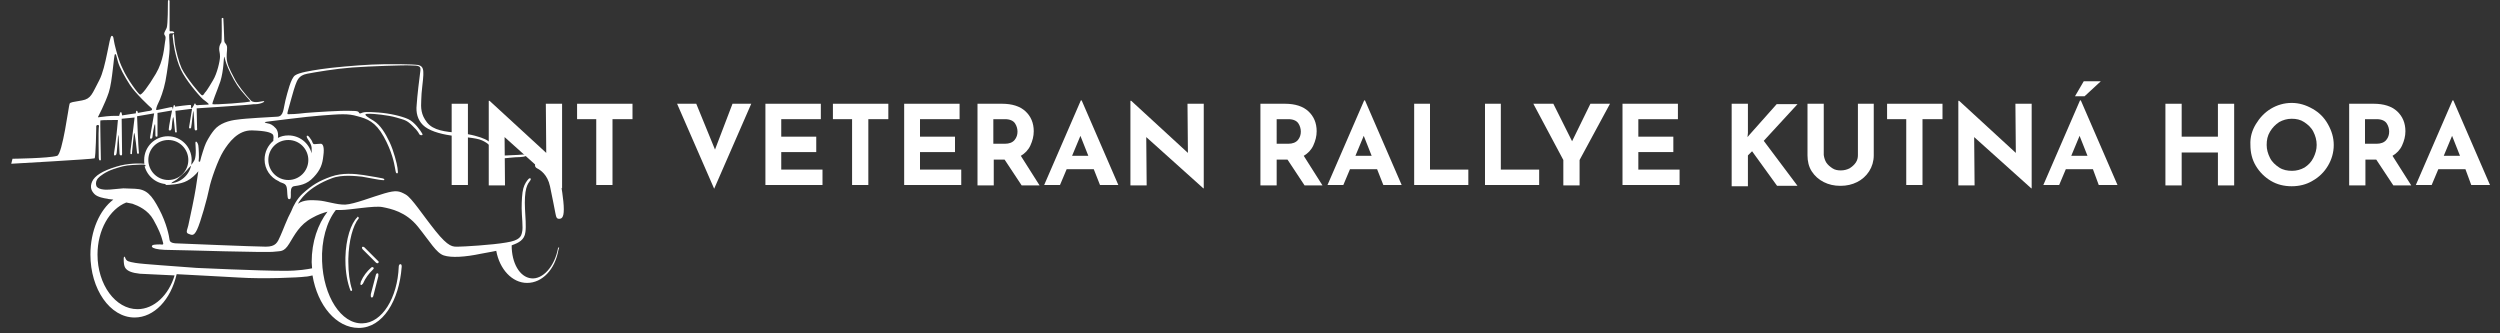 <?xml version="1.0" encoding="utf-8"?>
<!-- Generator: Adobe Illustrator 27.5.0, SVG Export Plug-In . SVG Version: 6.00 Build 0)  -->
<svg version="1.0" xmlns="http://www.w3.org/2000/svg" xmlns:xlink="http://www.w3.org/1999/xlink" x="0px" y="0px"
	 viewBox="0 0 600 80" style="enable-background:new 0 0 600 80;" xml:space="preserve">
<rect x="0" y="0" width="600" height="80" fill="#333333" stroke="none"/>
<style type="text/css">
	.hidden{display:none;}
	.st0{fill:#1D1D1B;}
	.st1{fill:#FFFFFF;}
	.st2{fill:#FFFFFF;stroke:#1D1D1B;stroke-width:0.486;stroke-miterlimit:10;}
	.st3{fill-rule:evenodd;clip-rule:evenodd;fill:#FFFFFF;}
</style>
<g id="Vrstva_1">
	<g>
		<path class="st1" d="M112.3,24.9v19.5h-3.9V24.9H112.3z"/>
		<path class="st1" d="M134.9,24.9v20.3h-0.1l-13.7-12.3l0.1,11.6h-3.9V24.2h0.2l13.6,12.5L131,24.9H134.9z"/>
		<path class="st1" d="M151.8,24.9v3.7h-4.8v15.8h-3.9V28.6h-4.6v-3.7H151.8z"/>
		<path class="st1" d="M180.3,24.9l-8.9,20.4l-8.9-20.4h4.6l4.5,11l4.2-11H180.3z"/>
		<path class="st1" d="M197,24.9v3.7h-9.5v4.2h8.4v3.7h-8.4v4.2h9.9v3.7h-13.7V24.9H197z"/>
		<path class="st1" d="M213.2,24.9v3.7h-4.8v15.8h-3.9V28.6h-4.6v-3.7H213.2z"/>
		<path class="st1" d="M230.3,24.9v3.7h-9.5v4.2h8.4v3.7h-8.4v4.2h9.9v3.7h-13.7V24.9H230.3z"/>
		<path class="st1" d="M245.2,44.5l-4.1-6.2h-2.6v6.2h-3.9V24.9h5.9c2.4,0,4.3,0.6,5.6,1.8c1.3,1.2,2,2.8,2,4.8
			c0,1.2-0.3,2.3-0.8,3.4c-0.5,1.1-1.3,1.9-2.3,2.5l4.5,7.1H245.2z M238.5,34.5h2.7c1,0,1.8-0.3,2.3-0.9c0.5-0.6,0.7-1.3,0.7-2
			c0-0.7-0.2-1.4-0.6-2c-0.4-0.6-1.2-1-2.4-1h-2.8V34.5z"/>
		<path class="st1" d="M262.5,40.6H256l-1.6,3.8h-3.8l8.8-20.3h0.2l8.8,20.3H264L262.5,40.6z M261.2,37.4l-1.9-4.8l-2,4.8H261.2z"/>
		<path class="st1" d="M288.9,24.9v20.3h-0.1l-13.7-12.3l0.1,11.6h-3.9V24.2h0.2l13.6,12.5l-0.1-11.8H288.9z"/>
		<path class="st1" d="M313.1,44.5l-4.1-6.2h-2.6v6.2h-3.9V24.9h5.9c2.4,0,4.3,0.6,5.6,1.8c1.3,1.2,2,2.8,2,4.8
			c0,1.2-0.3,2.3-0.8,3.4c-0.5,1.1-1.3,1.9-2.3,2.5l4.5,7.1H313.1z M306.5,34.5h2.7c1,0,1.8-0.3,2.3-0.9c0.5-0.6,0.7-1.3,0.7-2
			c0-0.7-0.2-1.4-0.6-2c-0.4-0.6-1.2-1-2.4-1h-2.8V34.5z"/>
		<path class="st1" d="M330.5,40.6H324l-1.6,3.8h-3.8l8.8-20.3h0.2l8.8,20.3H332L330.5,40.6z M329.2,37.4l-1.9-4.8l-2,4.8H329.2z"/>
		<path class="st1" d="M343.2,24.9v15.8h9.2v3.7h-13V24.9H343.2z"/>
		<path class="st1" d="M360.2,24.9v15.8h9.2v3.7h-13V24.9H360.2z"/>
		<path class="st1" d="M386.4,24.9l-7.3,13.5v6.1h-3.9v-6.1L368,24.9h4.8l4.5,9l4.4-9H386.4z"/>
		<path class="st1" d="M402.7,24.9v3.7h-9.5v4.2h8.4v3.7h-8.4v4.2h9.9v3.7h-13.7V24.9H402.7z"/>
		<path class="st1" d="M419.4,32.9l0.6-0.7l6.4-7.2h5l-8.1,8.8l8.1,10.8h-4.9l-6-8.3l-1,1v7.4h-3.9V24.9h3.9v7L419.4,32.9z"/>
		<path class="st1" d="M438.3,39c0.4,0.6,0.9,1,1.5,1.4c0.6,0.4,1.3,0.5,2,0.5c0.8,0,1.5-0.2,2.1-0.5c0.6-0.4,1.1-0.8,1.5-1.4
			c0.4-0.6,0.5-1.2,0.5-1.8V24.9h3.8v12.4c0,1.4-0.4,2.7-1.1,3.8c-0.7,1.1-1.7,2-2.9,2.6c-1.2,0.6-2.5,0.9-4,0.9
			c-1.5,0-2.8-0.3-4-0.9s-2.2-1.5-2.9-2.6c-0.7-1.1-1-2.4-1-3.8V24.9h3.9v12.3C437.8,37.9,438,38.5,438.3,39z"/>
		<path class="st1" d="M466.2,24.9v3.7h-4.8v15.8h-3.9V28.6h-4.6v-3.7H466.2z"/>
		<path class="st1" d="M487.6,24.9v20.3h-0.1l-13.7-12.3l0.1,11.6H470V24.2h0.2l13.6,12.5l-0.1-11.8H487.6z"/>
		<path class="st1" d="M502.3,40.6h-6.5l-1.6,3.8h-3.8l8.8-20.3h0.2l8.8,20.3h-4.5L502.3,40.6z M501,37.4l-1.9-4.8l-2,4.8H501z
			 M500.3,23.1h-2.3l2.1-3.6h4.1L500.3,23.1z"/>
		<path class="st1" d="M536.2,44.5h-3.9v-7.9h-8.7v7.9h-3.9V24.9h3.9v7.9h8.7v-7.9h3.9V44.5z"/>
		<path class="st1" d="M541.4,29.8c0.9-1.5,2.1-2.8,3.6-3.7c1.5-0.9,3.2-1.4,5-1.4c1.8,0,3.4,0.5,5,1.4s2.8,2.1,3.7,3.7
			s1.4,3.2,1.4,5c0,1.8-0.5,3.5-1.4,5s-2.1,2.7-3.7,3.6c-1.5,0.9-3.2,1.3-5,1.3c-1.8,0-3.5-0.4-5-1.3c-1.5-0.9-2.7-2.1-3.6-3.6
			c-0.9-1.5-1.3-3.2-1.3-5C540,32.9,540.5,31.3,541.4,29.8z M544.8,37.9c0.5,1,1.3,1.7,2.2,2.3s2,0.8,3.1,0.8c1.1,0,2.1-0.3,3-0.8
			c0.9-0.6,1.6-1.3,2.1-2.3s0.8-2,0.8-3.1c0-1.2-0.3-2.2-0.8-3.2s-1.3-1.7-2.2-2.3s-1.9-0.8-3-0.8s-2.1,0.3-3,0.8
			c-0.9,0.6-1.6,1.3-2.2,2.3s-0.8,2-0.8,3.2C544,35.9,544.3,36.9,544.8,37.9z"/>
		<path class="st1" d="M574.4,44.5l-4.1-6.2h-2.6v6.2h-3.9V24.9h5.9c2.4,0,4.3,0.6,5.6,1.8c1.3,1.2,2,2.8,2,4.8
			c0,1.2-0.3,2.3-0.8,3.4c-0.5,1.1-1.3,1.9-2.3,2.5l4.5,7.1H574.4z M567.7,34.5h2.7c1,0,1.8-0.3,2.3-0.9c0.5-0.6,0.7-1.3,0.7-2
			c0-0.7-0.2-1.4-0.6-2c-0.4-0.6-1.2-1-2.4-1h-2.8V34.5z"/>
		<path class="st1" d="M591.7,40.6h-6.5l-1.6,3.8h-3.8l8.8-20.3h0.2l8.8,20.3h-4.5L591.7,40.6z M590.4,37.4l-1.9-4.8l-2,4.8H590.4z"
			/>
	</g>
	<path class="st2 hidden" d="M579.9,72.1l-148.1,7.8c-4.6,0.2-8.5-3.3-8.7-7.8l-0.8-15c-0.2-4.6,3.3-8.5,7.8-8.7l148.1-7.8
		c4.6-0.2,8.5,3.3,8.7,7.8l0.8,15C588,68,584.5,71.9,579.9,72.1z"/>
	<g class="hidden">
		<path class="st0" d="M430.3,71.7l-0.1-1.7l1.6-1.7c3.2-3.3,4.8-5.2,4.7-7.1c-0.1-1.3-0.8-2.4-2.7-2.3c-1.3,0.1-2.3,0.8-3,1.4
			l-0.9-1.9c1-0.9,2.6-1.6,4.4-1.7c3.2-0.2,4.9,1.8,5,4.1c0.1,2.5-1.6,4.7-4,7.2l-1.2,1.2l0,0l6-0.3l0.1,2.3L430.3,71.7z"/>
		<path class="st0" d="M450.5,58c-0.4,0-0.8,0-1.4,0.1c-3,0.5-4.4,2.5-4.6,4.5l0.1,0c0.7-0.9,1.7-1.5,3.2-1.6
			c2.5-0.1,4.5,1.6,4.7,4.5c0.1,2.8-1.8,5.3-4.8,5.4c-3.5,0.2-5.6-2.4-5.8-6c-0.1-2.8,0.7-5.1,2.2-6.6c1.3-1.3,3-2.1,5-2.4
			c0.6-0.1,1-0.1,1.4-0.1L450.5,58z M449.6,65.9c-0.1-1.7-1.1-2.8-2.7-2.7c-1,0.1-1.9,0.7-2.3,1.6c-0.1,0.2-0.2,0.5-0.1,0.9
			c0.1,1.9,1.1,3.4,2.9,3.3C448.8,68.9,449.7,67.6,449.6,65.9z"/>
		<path class="st0" d="M454.3,68.9c-0.1-1,0.6-1.8,1.6-1.9c1-0.1,1.7,0.6,1.8,1.7c0.1,1-0.6,1.8-1.6,1.8
			C455.1,70.6,454.4,69.9,454.3,68.9z"/>
		<path class="st0" d="M473.3,62.9l0.1,1.7l-9.8,0.5l-0.1-1.7L473.3,62.9z"/>
		<path class="st0" d="M479.9,69.1l-0.1-1.7l1.6-1.7c3.2-3.3,4.8-5.2,4.7-7.1c-0.1-1.3-0.8-2.4-2.7-2.3c-1.3,0.1-2.3,0.8-3,1.4
			l-0.9-1.9c1-0.9,2.6-1.6,4.4-1.7c3.2-0.2,4.9,1.8,5,4.1c0.1,2.5-1.6,4.7-4,7.2l-1.2,1.2l0,0l6-0.3l0.1,2.3L479.9,69.1z"/>
		<path class="st0" d="M501,53.4l0.1,1.8l-5.5,13.1l-2.9,0.2l5.5-12.5l0,0l-6.8,0.4l-0.1-2.3L501,53.4z"/>
		<path class="st0" d="M503.9,66.3c-0.1-1,0.6-1.8,1.6-1.8c1-0.1,1.7,0.6,1.8,1.7c0.1,1-0.6,1.8-1.6,1.9
			C504.6,68,503.9,67.3,503.9,66.3z"/>
		<path class="st0" d="M513.2,63.6c-0.1-1.8,0.9-3.1,2.5-3.9l0-0.1c-1.6-0.7-2.3-1.8-2.4-3.1c-0.1-2.4,1.9-4.1,4.6-4.2
			c3.1-0.2,4.6,1.6,4.7,3.4c0.1,1.2-0.5,2.5-2.1,3.4l0,0.1c1.6,0.5,2.9,1.7,3,3.5c0.1,2.6-2,4.4-5.1,4.6
			C515.2,67.5,513.3,65.6,513.2,63.6z M516,56.3c0.1,1.2,1.1,1.8,2.5,2.2c1-0.3,1.7-1.2,1.7-2.3c-0.1-1-0.7-2-2.2-1.9
			C516.6,54.3,515.9,55.2,516,56.3z M520.9,63c-0.1-1.5-1.2-2.2-2.8-2.6c-1.3,0.5-2.1,1.4-2,2.7c0,1.2,1,2.3,2.6,2.2
			C520,65.3,520.9,64.3,520.9,63z"/>
		<path class="st0" d="M525.7,65.1c-0.1-1,0.6-1.8,1.6-1.8c1-0.1,1.7,0.6,1.8,1.7c0.1,1-0.6,1.8-1.6,1.9
			C526.5,66.9,525.7,66.1,525.7,65.1z"/>
		<path class="st0" d="M535.5,66.1l-0.1-1.7l1.6-1.7c3.2-3.3,4.8-5.2,4.7-7.1c-0.1-1.3-0.8-2.4-2.7-2.3c-1.3,0.1-2.3,0.8-3,1.4
			l-0.9-1.9c1-0.9,2.6-1.6,4.4-1.7c3.2-0.2,4.9,1.8,5,4.1c0.1,2.5-1.6,4.7-4,7.2l-1.2,1.2l0,0l6-0.3l0.1,2.3L535.5,66.1z"/>
		<path class="st0" d="M557.2,57.6c0.2,4.7-1.4,7.7-4.9,7.9c-3.3,0.2-5.3-2.8-5.5-7.2c-0.2-4.5,1.5-7.6,4.9-7.8
			C555.2,50.3,557,53.4,557.2,57.6z M549.6,58.2c0.2,3.5,1.2,5.3,2.8,5.2c1.6-0.1,2.4-2.1,2.2-5.6c-0.2-3.4-1.1-5.3-2.7-5.2
			C550.3,52.7,549.4,54.6,549.6,58.2z"/>
		<path class="st0" d="M559.3,64.9l-0.1-1.7l1.6-1.7c3.2-3.3,4.8-5.2,4.7-7.1c-0.1-1.3-0.8-2.4-2.7-2.3c-1.3,0.1-2.3,0.8-3,1.4
			l-0.9-1.9c1-0.9,2.6-1.6,4.4-1.7c3.2-0.2,4.9,1.8,5,4.1c0.1,2.5-1.6,4.7-4,7.2l-1.2,1.2l0,0l6-0.3l0.1,2.3L559.3,64.9z"/>
		<path class="st0" d="M571.7,61.4c0.6,0.3,2,0.8,3.3,0.7c2.1-0.1,2.9-1.3,2.8-2.5c-0.1-1.7-1.7-2.4-3.4-2.3l-1.3,0.1l-0.1-2
			l1.2-0.1c1.3-0.1,2.8-0.7,2.8-2.2c-0.1-1-0.8-1.8-2.4-1.7c-1.2,0.1-2.3,0.6-2.9,1.1l-0.7-2c0.8-0.6,2.4-1.2,4.1-1.3
			c3-0.2,4.6,1.4,4.7,3.3c0.1,1.5-0.7,2.8-2.5,3.5l0,0c1.8,0.2,3.3,1.5,3.4,3.4c0.1,2.5-1.8,4.5-5.4,4.7c-1.8,0.1-3.3-0.3-4.1-0.8
			L571.7,61.4z"/>
	</g>
	<path class="st3" d="M63.4,24.3c-0.1-0.2-2.4,0.7-3.2-0.2c-1.2-1.3-3.2-3.7-4-5.4c-1.1-2.1-1.8-3.4-1.8-5c0-1.3,0.1-1.2,0.1-2.3
		c0-0.4-0.2-0.8-0.5-1.1c-0.2-0.2-0.2-0.8-0.2-1.2c0-1-0.2-4.7-0.2-4.7s0-0.1-0.2-0.1c-0.2,0-0.2,0.1-0.2,0.3c0,0.5,0.1,5.3-0.1,5.6
		c-0.2,0.3-0.5,0.8-0.5,1.5c0,0.7,0.2,0.9,0.2,1.9c0,1-0.7,4.1-1.7,5.7c0,0-1.5,2.6-1.9,2.9c-0.3,0.4-0.3,0.6-0.7,0.7
		c-0.3,0-3.9-4.4-4.9-6.5c-0.6-1.3-1.5-4.4-1.7-6.5c-0.2-1.8-0.1-1.8-0.3-1.7c-0.2,0.1-0.2,0.4-0.1,1c0,0.6,0.6,4.8,1.9,7.5
		c1.1,2.4,4.2,6.1,5.3,7.1c1.2,0.9,1.7,1.3,1.2,1.3c-0.4,0-1.3,0.1-2,0.1c-0.2,0-0.6,0.1-0.8,0c-0.2-0.1-0.2-0.4-0.3-0.4
		c-0.1,0-0.2,0.3-0.3,0.5c-0.1,0.2-0.2,0.3-0.3,0.5c-0.1,0.1-0.2,0.2-0.3,0.2c-0.1-0.1,0-0.8-0.1-0.8c-0.2-0.1-3.8,0.4-3.8,0.4
		s0-0.4-0.2-0.4c-0.2,0-0.3,1.1-0.3,1.1s-0.1-0.6-0.2-0.6c-0.1-0.1-3.7,0.8-3.8,0.7c-0.1-0.2,0.1-0.9,0.5-1.7
		c0.4-0.7,1.3-3.1,1.7-5.2s1.1-6.7,1-8.5c-0.1-1.8-0.1-2.4-0.1-2.7C40.7,8,40.8,8,41.2,8s0.7,0,0.6-0.2s-0.3-0.3-0.6-0.3
		s-0.5,0.1-0.5-0.2c0-0.3,0-6.9,0-7.1c0-0.2-0.4-0.4-0.4,0.2c0,0.6,0,5.6-0.3,6.3s-0.8,1.3-0.5,1.7c0.3,0.4,0.3,0.6,0.1,1.7
		s-0.3,4.4-2.2,7.6c-1.9,3.2-3.4,5.1-3.8,5c-0.4-0.1-3.1-3.8-4.1-6.1c-1.1-2.2-1.6-4.4-2-6c-0.3-1.3-0.2-2-0.7-2
		c-0.6,0.1-1.3,7.5-3,10.7s-1.9,4.4-4.1,4.8c-2.2,0.4-2.8,0.4-3,0.8c-0.2,0.4-1.7,12.1-3,12.5C11.7,38,3,38.1,3,38.1l-0.3,1.2
		c0,0,19.7-1.1,20-1.3c0.3-0.3,0.4-7.4,0.4-7.4s-0.1-0.6,0.3-0.6s0.4,0.1,0.3,0.7c-0.1,0.6,0,7.1,0,7.1s0,0.7,0.3,0.7
		s0.2-0.2,0.2-0.8s-0.2-8.6-0.1-8.8c0.1-0.1,4.2-0.1,4.2-0.1s-0.3,3.5-0.6,5.7c-0.3,2.2-0.5,2.8-0.2,2.8c0.3,0,0.4-0.1,0.5-0.6
		c0.1-0.5,0.3-4.3,0.4-4.3c0.1,0,0.3,4.6,0.3,4.6s0.1,0.3,0.3,0.3c0.3,0,0.3-0.1,0.3-0.5c0-0.4-0.1-8.3-0.1-8.3l3.1-0.3
		c0,0-0.6,5.2-0.8,6.5c-0.2,1.4-0.2,1.7-0.2,1.9c0,0.2-0.1,0.4,0.2,0.4c0.2,0,0.2-0.1,0.2-0.6c0.1-0.6,0.4-4.5,0.5-4.5
		c0.2,0,0.7,4.7,0.7,4.9c0.1,0.1,0.2,0.1,0.3,0.1c0.1,0,0.2-0.1,0.1-0.7c-0.1-0.6-0.4-8.3-0.4-8.3l4.1-0.7l-1,5.8c0,0,0,0.3,0.2,0.3
		c0.2,0,0.4-0.2,0.4-0.5s0.4-3,0.6-3c0.1,0,0.1,2.7,0.1,2.7s0,0.3,0.2,0.3c0.3,0,0.3,0,0.3-0.4c0-0.4,0-5.3,0-5.3l3.5-0.6
		c0,0-0.6,2.9-0.7,3.7s-0.2,1.1,0.1,1.1c0.3,0.1,0.4-0.2,0.5-0.5c0-0.3,0.2-2.7,0.4-2.7c0.1,0,0.4,3.4,0.4,3.4s0,0.3,0.2,0.3
		c0.2,0,0.3-0.1,0.2-0.4c0-0.4-0.3-4.8-0.3-4.8l4-0.5l-0.7,4.3c0,0-0.1,0.4,0.1,0.4c0.3,0.1,0.4-0.1,0.4-0.4
		c0.1-0.3,0.4-3.7,0.5-3.8c0.1,0,0.3,4.3,0.3,4.3s0,0.4,0.3,0.4c0.3,0,0.4-0.3,0.3-0.5c0-0.3-0.1-4.8-0.1-4.8s12.7-0.8,13.7-1
		C62.2,25.1,63.6,24.5,63.4,24.3z M35.3,26.7c-0.6,0.1-0.5,0.1-2.2,0.4c0,0-0.1-0.6-0.3-0.5c-0.2,0-0.2,0.6-0.2,0.6s-0.1,0-1.4,0.2
		c-1.3,0.2-1.9,0.3-1.9,0.3s-0.1-0.9-0.3-0.8c-0.2,0-0.4,0.9-0.4,0.9s-0.2,0-1.1,0c-1,0-2.9,0.2-3.5,0.3c-0.5,0.1-0.5,0-0.5,0
		s1.7-3.2,2.6-5.9c0.9-2.7,1.2-9.1,1.5-9.2c0.3-0.1,0.3,0.4,0.7,1.8s1.6,3.6,2.9,5.6s4.7,5.2,5.2,5.6C36.7,26.5,36.2,26.6,35.3,26.7
		z M51,25c-0.2-0.2,1-2.9,1.9-5.5c0.8-2.6,0.8-5.8,0.9-5.9c0.1,0,0.1,0.4,0.5,1.6c0.4,1.2,1.6,3.7,2.6,5.2c1.1,1.7,3.2,3.8,3.2,3.9
		C60.1,24.6,51.2,25.2,51,25z"/>
	<path class="st1" d="M134.4,52.5c-0.8,0.1-0.9-0.3-1.1-1.3c-0.2-1-0.7-3.7-1.3-6.5c-0.6-2.8-2.3-3.9-3.1-4.3
		c-0.8-0.4-0.5-1.2,0-1.8c0.5-0.5,0.9-1.2,2.8-0.4c1.9,0.8,2.2,2.8,2.7,4.8c0,0,0.5,2.4,0.8,5.3C135.5,51.3,135.2,52.4,134.4,52.5z
		 M45.9,39.6c0.3-0.4,0.6-0.8,0.8-1.2c0.5-1.3,0.2-3.5,0.2-4.1c0-0.6,0.5-0.3,0.7,0.6c0.1,0.6,0.2,3.1,0.1,3.5
		c-0.1,0.4,0,0.4,0.3,0.4c0.3-1.3,1.1-3.8,1.4-4.4c0,0,0.7-1.6,2-3.2c1.3-1.6,3.6-2.3,5.6-2.5c1.9-0.3,8.1-0.6,9.6-0.7
		c1.5-0.1,1.4-1.9,1.9-3.9c0.5-1.9,1.3-5.3,2.3-6c1-0.7,3.6-1.1,6.2-1.5c2.6-0.4,8.2-0.9,12.2-1.1c4-0.2,9.9-0.1,11.2,0.1
		c1.3,0.3,1.2,1.4,1.2,2.4c0,1-0.5,4.2-0.5,6c-0.1,1.9-0.1,3.5,1.4,5.4c1.5,1.9,4.3,2.2,7.5,2.5c3.2,0.3,5.3,1,6.4,1.5
		s2.4,1.7,2.8,2.7c0.4,1.1,0.5,1.4,1.1,1.3c0.3-0.1,4.4-0.2,5-0.3c0.6,0,0.9-0.1,1,0.1s-0.1,0.4-1.5,0.5c-1.4,0-3.5,0.3-4.1,0.3
		c-0.5,0-0.5,0.4-0.4,0.7c0,0.3,0.2,0.5,0.5,1.3c0.3,0.8,0,0.9-0.5,0.9c-0.3,0-0.4-0.3-0.6-0.9c-0.1-0.5,0-1-0.8-2.9
		s-1.7-2.7-3.2-3.4c-1.5-0.7-4.9-0.8-7.6-1.2c-2.7-0.4-5.3-1.2-6.6-2.5c-1.3-1.3-1.7-3-1.5-4.8c0.1-1.9,0.7-6.9,0.9-8.3
		s-1.2-1.1-2.4-1.2c-1.3-0.1-10,0.2-14,0.5c-4,0.3-8.7,1.1-10.8,1.5s-2.4,1.7-2.8,2.7c-0.4,1-1.5,5.2-1.8,6.2c-0.3,1,0,0.8,0.4,0.8
		c0.5,0,1.3,0,3.9-0.3c2.5-0.2,8.5-0.6,10.6-0.5c2.1,0,2,0.2,2.2,0.5c0.2,0.3,0.5,0,0.9-0.1c0.4-0.1,0.9-0.2,3.7,0
		c2.8,0.2,5.7,0.9,7.2,1.6s2.9,2.7,3.3,3.4c0.4,0.6-0.4,0.5-0.6,0.3s-0.2-0.7-1.7-2.1c-1.4-1.4-1.9-1.4-3.9-2
		c-2-0.6-5.5-0.9-6.3-0.9c-0.8,0-1.1,0-1.1,0.2S88,28,89.7,29c1.6,1,2.8,3,3.8,5.1c1,2.1,1.8,5.3,1.9,6.2s0.2,1.3-0.1,1.3
		s-0.3-0.2-0.5-1.3s-0.7-3.9-2.7-7.5s-4-4.3-6.3-4.9c-2.3-0.7-4.2-0.5-8.4-0.2c-4.2,0.3-12.3,1.4-13.3,1.5s-0.4,0.3,0.1,0.4
		c0.6,0.1,1.2,0.3,2,1.2c0.6,0.7,0.6,1.8,0.5,2.3c0.7-0.4,1.6-0.6,2.5-0.6c2.7,0,4.9,1.8,5.6,4.3c0-0.4,0-0.9,0-1.3
		c-0.1-1.1-0.8-1.8-1.1-2.4c-0.3-0.7,0.2-0.7,0.6-0.1c0.3,0.4,0.6,0.8,0.7,1.2c0.2,0.4,0.3,0.4,0.5,0.4c0.2,0,1-0.1,1.5-0.1
		s0.9,0.8,0.6,2.9c-0.2,2-0.7,3.4-2.3,5.1c-1.7,1.9-3.6,2-4.8,2.2c-0.8,0.2-0.7,1.3-0.7,2c0,0.8,0,1.1-0.4,1.1
		c-0.4,0-0.4-0.6-0.5-2.2c-0.1-1.6-0.8-1.5-1.7-1.9c-0.1-0.1-0.2-0.1-0.3-0.2c-2-0.9-3.4-2.9-3.4-5.2c0-1.8,0.8-3.4,2.1-4.5
		c0-0.1,0-0.1,0-0.2c0-0.3,0.2-1-0.2-1.4c-0.5-0.4-1.5-0.8-4.9-0.9c-3.4-0.1-5.6,2.9-6.9,5c-1.3,2.1-3,6.9-3.4,9
		c-0.4,2.1-2.1,8.2-2.9,9.8c-0.8,1.7-1.3,1.3-2.1,1c-0.8-0.3-0.1-1.2,0.1-2.5c0.3-1.3,1.4-6.5,1.7-8.5c0.2-1.2,0.4-2.7,0.6-4
		c-0.6,0.8-1.7,1.8-2.7,2.3c-1.6,0.9-4.5,1-5,1c-0.5-0.1-0.2-0.2,0.5-0.3c0.1,0,0.3-0.1,0.4-0.1C43.3,43.9,45.4,42.1,45.9,39.6z
		 M64.4,38.4c0,2.6,2.1,4.8,4.8,4.8c2.6,0,4.8-2.1,4.8-4.8c0-2.6-2.1-4.8-4.8-4.8C66.5,33.6,64.4,35.7,64.4,38.4z M34.9,39.6
		c0,0-0.1,0-0.2,0c-0.1-0.4-0.1-0.8-0.1-1.2c0-3.2,2.6-5.7,5.7-5.7c3.2,0,5.7,2.6,5.7,5.7c0,0.4-0.1,0.8-0.1,1.3
		c-0.4,0.4-0.8,0.8-1.1,1.2c-0.5,0.6-2.4,2.2-2.4,2.2l-1,0.6c0,0-0.3,0.3-0.7,0.5c-0.1,0-0.3,0-0.4,0c-2.7,0-4.9-1.8-5.6-4.3
		c0.1,0,0.2,0,0.2,0L34.9,39.6z M35.6,38.4c0,2.6,2.1,4.8,4.8,4.8c2.6,0,4.8-2.1,4.8-4.8c0-2.6-2.1-4.8-4.8-4.8
		C37.7,33.6,35.6,35.7,35.6,38.4z M134,60.1c-0.8,4.5-3.8,7.8-7.5,7.8c-3.6,0-6.6-3.3-7.4-7.7c-0.3,0.1-1.1,0.2-3.7,0.7
		c-3.8,0.8-7.1,1-8.9,0.4c-1.8-0.6-3.3-3.3-6.2-6.9s-6.5-4.3-8.5-4.7c-2-0.4-7.8,0.7-10,0.7c-0.4,0-0.8,0-1.2,0
		c-2.2,2.8-3.5,7.3-3.3,12.3c0.3,8.4,4.6,15.1,9.7,14.9c4.7-0.1,8.4-6.1,8.7-13.6c0,0,0-0.6,0.4-0.6c0.4,0,0.3,0.7,0.3,0.7
		c-0.6,8-4.5,14.6-10.3,14.6c-5.4,0-9.9-5.4-11.1-12.6c-0.5,0.1-1.2,0.3-1.8,0.3c-1.3,0.2-10,0.6-16,0.2c-3.2-0.2-9.5-0.5-14.8-0.8
		c-1.4,6.1-5.4,10.4-10.1,10.4c-5.9,0-10.6-6.8-10.6-15.1c0-5.7,2.2-10.7,5.5-13.2c-0.7-0.1-1.2-0.1-1.4-0.2
		c-0.8-0.1-2.4-0.4-3.1-1.1s-1.2-1.6-0.6-3c0.6-1.4,2.5-2.6,5.8-3.6c2.8-0.9,5.9-0.8,6.8-0.7c0,0.1,0,0.1,0.1,0.2
		c-0.5,0-1.6,0-3,0.1c-1.8,0.1-2.8,0.4-4.6,1c-1.8,0.6-3.3,1.7-3.7,2.2c-0.3,0.4-0.6,0.9-0.4,1.7c0.2,1,2.2,1.1,3.2,1
		c1-0.1,3.3-0.3,3.3-0.3s0,0,2.8,0.1c2.8,0.1,4,1.5,5.8,4.9c1.8,3.4,2.4,6.5,2.5,7.4c0.1,0.8,1.5,0.8,1.5,0.8s19.2,0.8,21.6,0.8
		c2.4,0,2.8-1,3.5-2.6c0.6-1.3,1.6-4.1,2.6-5.9c0.5-1.3,1.4-3,2.7-4.2c2.3-2.1,4-3.1,6.8-4.1c2.8-1,5.7-0.7,7.8-0.4
		c2.1,0.3,4.6,0.8,4.6,0.8s0.6,0.1,0.4,0.4c-0.1,0.1-0.3,0-0.7,0c-0.4,0-3.4-0.6-4.6-0.8c-1.2-0.1-4.8-0.6-7.3,0.4
		c-2.7,1-4.9,2.4-6.3,3.8c-0.9,0.9-1.4,1.6-1.8,2.3c1.4-1,3.3-0.9,4.8-0.8c1.9,0.1,4.6,1.1,6.6,1c2.1-0.1,6.6-1.9,9.4-2.7
		s3.5-0.6,5.1,0.3c1.5,0.9,3.9,4.7,7.1,8.7s4.2,3.8,5.4,3.8c1.2,0,8.2-0.4,11.6-1c3.3-0.5,3.6-1.5,3.8-2.5c0.3-1-0.1-3.9-0.1-5.7
		c0-1.8,0.1-3.7,0.4-4.8s0.9-1.9,1.3-2.3c0.4-0.3,0.7,0,0.3,0.5c-0.2,0.3-0.6,0.7-0.9,1.8c-0.3,1.1-0.4,2.9-0.3,4.9
		c0.1,2,0.3,4.2,0.1,5.6c-0.2,1.9-1.7,2.6-3.1,3.1c-0.1,0-0.1,0.1-0.2,0.1c0,4.2,1.9,7.6,4.7,7.9c2.8,0.3,5.6-2.9,6.4-7.1
		c0,0,0-0.4,0.3-0.3C134.1,59.7,134,60.1,134,60.1z M78.6,50.8c-1.1,0.3-2.3,0.7-3.7,1.5c-3,1.6-4.2,4.1-5.5,6.2
		c-1.3,2.1-2.1,1.7-3.5,1.9C64.4,60.7,43.7,60,41.2,60c-2.5,0-3.8-0.2-4.4-0.5c-0.6-0.3-0.3-0.6-0.1-0.7c0.2-0.1,1.7-0.2,2.2-0.1
		c0.5,0,0.2-0.5,0-1.3c-0.2-0.8-0.8-2.4-2.1-4.7c-1.3-2.3-3.6-3.3-5-3.8c-0.4-0.1-0.9-0.2-1.5-0.3c-4,1.6-6.9,6.6-6.9,12.5
		c0,7.2,4.3,13.1,9.6,13.1c4,0,7.5-3.4,8.9-8.1c-4.6-0.2-8.3-0.4-8.3-0.4c-3.9-0.4-3.8-1.8-3.9-3s0.2-1.4,0.4-0.7
		c0.3,0.7,0.7,0.8,2.4,1.1c1.7,0.3,9.7,0.8,14.7,1.2c0,0,15,0.7,21.1,0.7c3.5,0,5.5-0.4,6.6-0.6c0-0.5-0.1-1-0.1-1.5
		C74.8,58,76.3,53.8,78.6,50.8z M89.4,64.8L89.4,64.8C89.4,64.8,89.4,64.8,89.4,64.8c0.1-0.1,0.3-0.3,0.3-0.4c0-0.1,0-0.1-0.1-0.2
		c0,0-0.1-0.1-0.2-0.1c-0.2,0-0.3,0.1-0.4,0.2c-0.9,0.8-1.8,1.9-2.4,3.3l0,0c0,0,0,0.1,0,0.1c0,0.1-0.1,0.2-0.1,0.4
		c0,0.1,0,0.2,0.1,0.3c0,0,0.1,0,0.1,0c0.2,0,0.3-0.3,0.4-0.3C87.7,66.7,88.5,65.7,89.4,64.8z M89.2,71.4c0.2,0.1,0.4-0.3,0.4-0.4
		l1.2-4.7c0,0,0,0,0,0l0-0.1c0-0.2,0.1-0.6-0.2-0.6c-0.2-0.1-0.4,0.3-0.4,0.4L89,70.6c0,0,0,0,0,0l0,0.1
		C89,70.9,88.9,71.3,89.2,71.4z M86.1,52.3c0-0.1,0-0.1-0.1-0.2c0,0-0.1-0.1-0.1-0.1c-0.1,0-0.1,0-0.1,0.1c-1.6,1.5-2.8,5.3-2.9,9.7
		c0,0.2,0,0.4,0,0.7c0,2.9,0.5,5.4,1.2,7.2c0,0.1,0.1,0.1,0.2,0.1h0c0,0,0,0,0.1,0c0.1,0,0.1-0.1,0.1-0.2c0,0,0,0,0-0.1
		c-0.6-1.8-0.9-4.1-0.9-6.7l0,0v0c0-0.2,0-0.5,0-0.7c0.1-4.3,1.1-8,2.5-9.7l-0.1-0.1l0.1,0.1C86.1,52.4,86.1,52.3,86.1,52.3z
		 M90.7,62.6l-3.1-3.1c0,0,0,0,0,0l-0.1-0.1c-0.1-0.1-0.4-0.3-0.6-0.1c-0.1,0.2,0.1,0.5,0.1,0.5l3.1,3.1c0,0,0,0,0,0l0.1,0.1
		c0.1,0.1,0.4,0.3,0.6,0.1C91,62.9,90.8,62.6,90.7,62.6z"/>
</g>
</svg>
